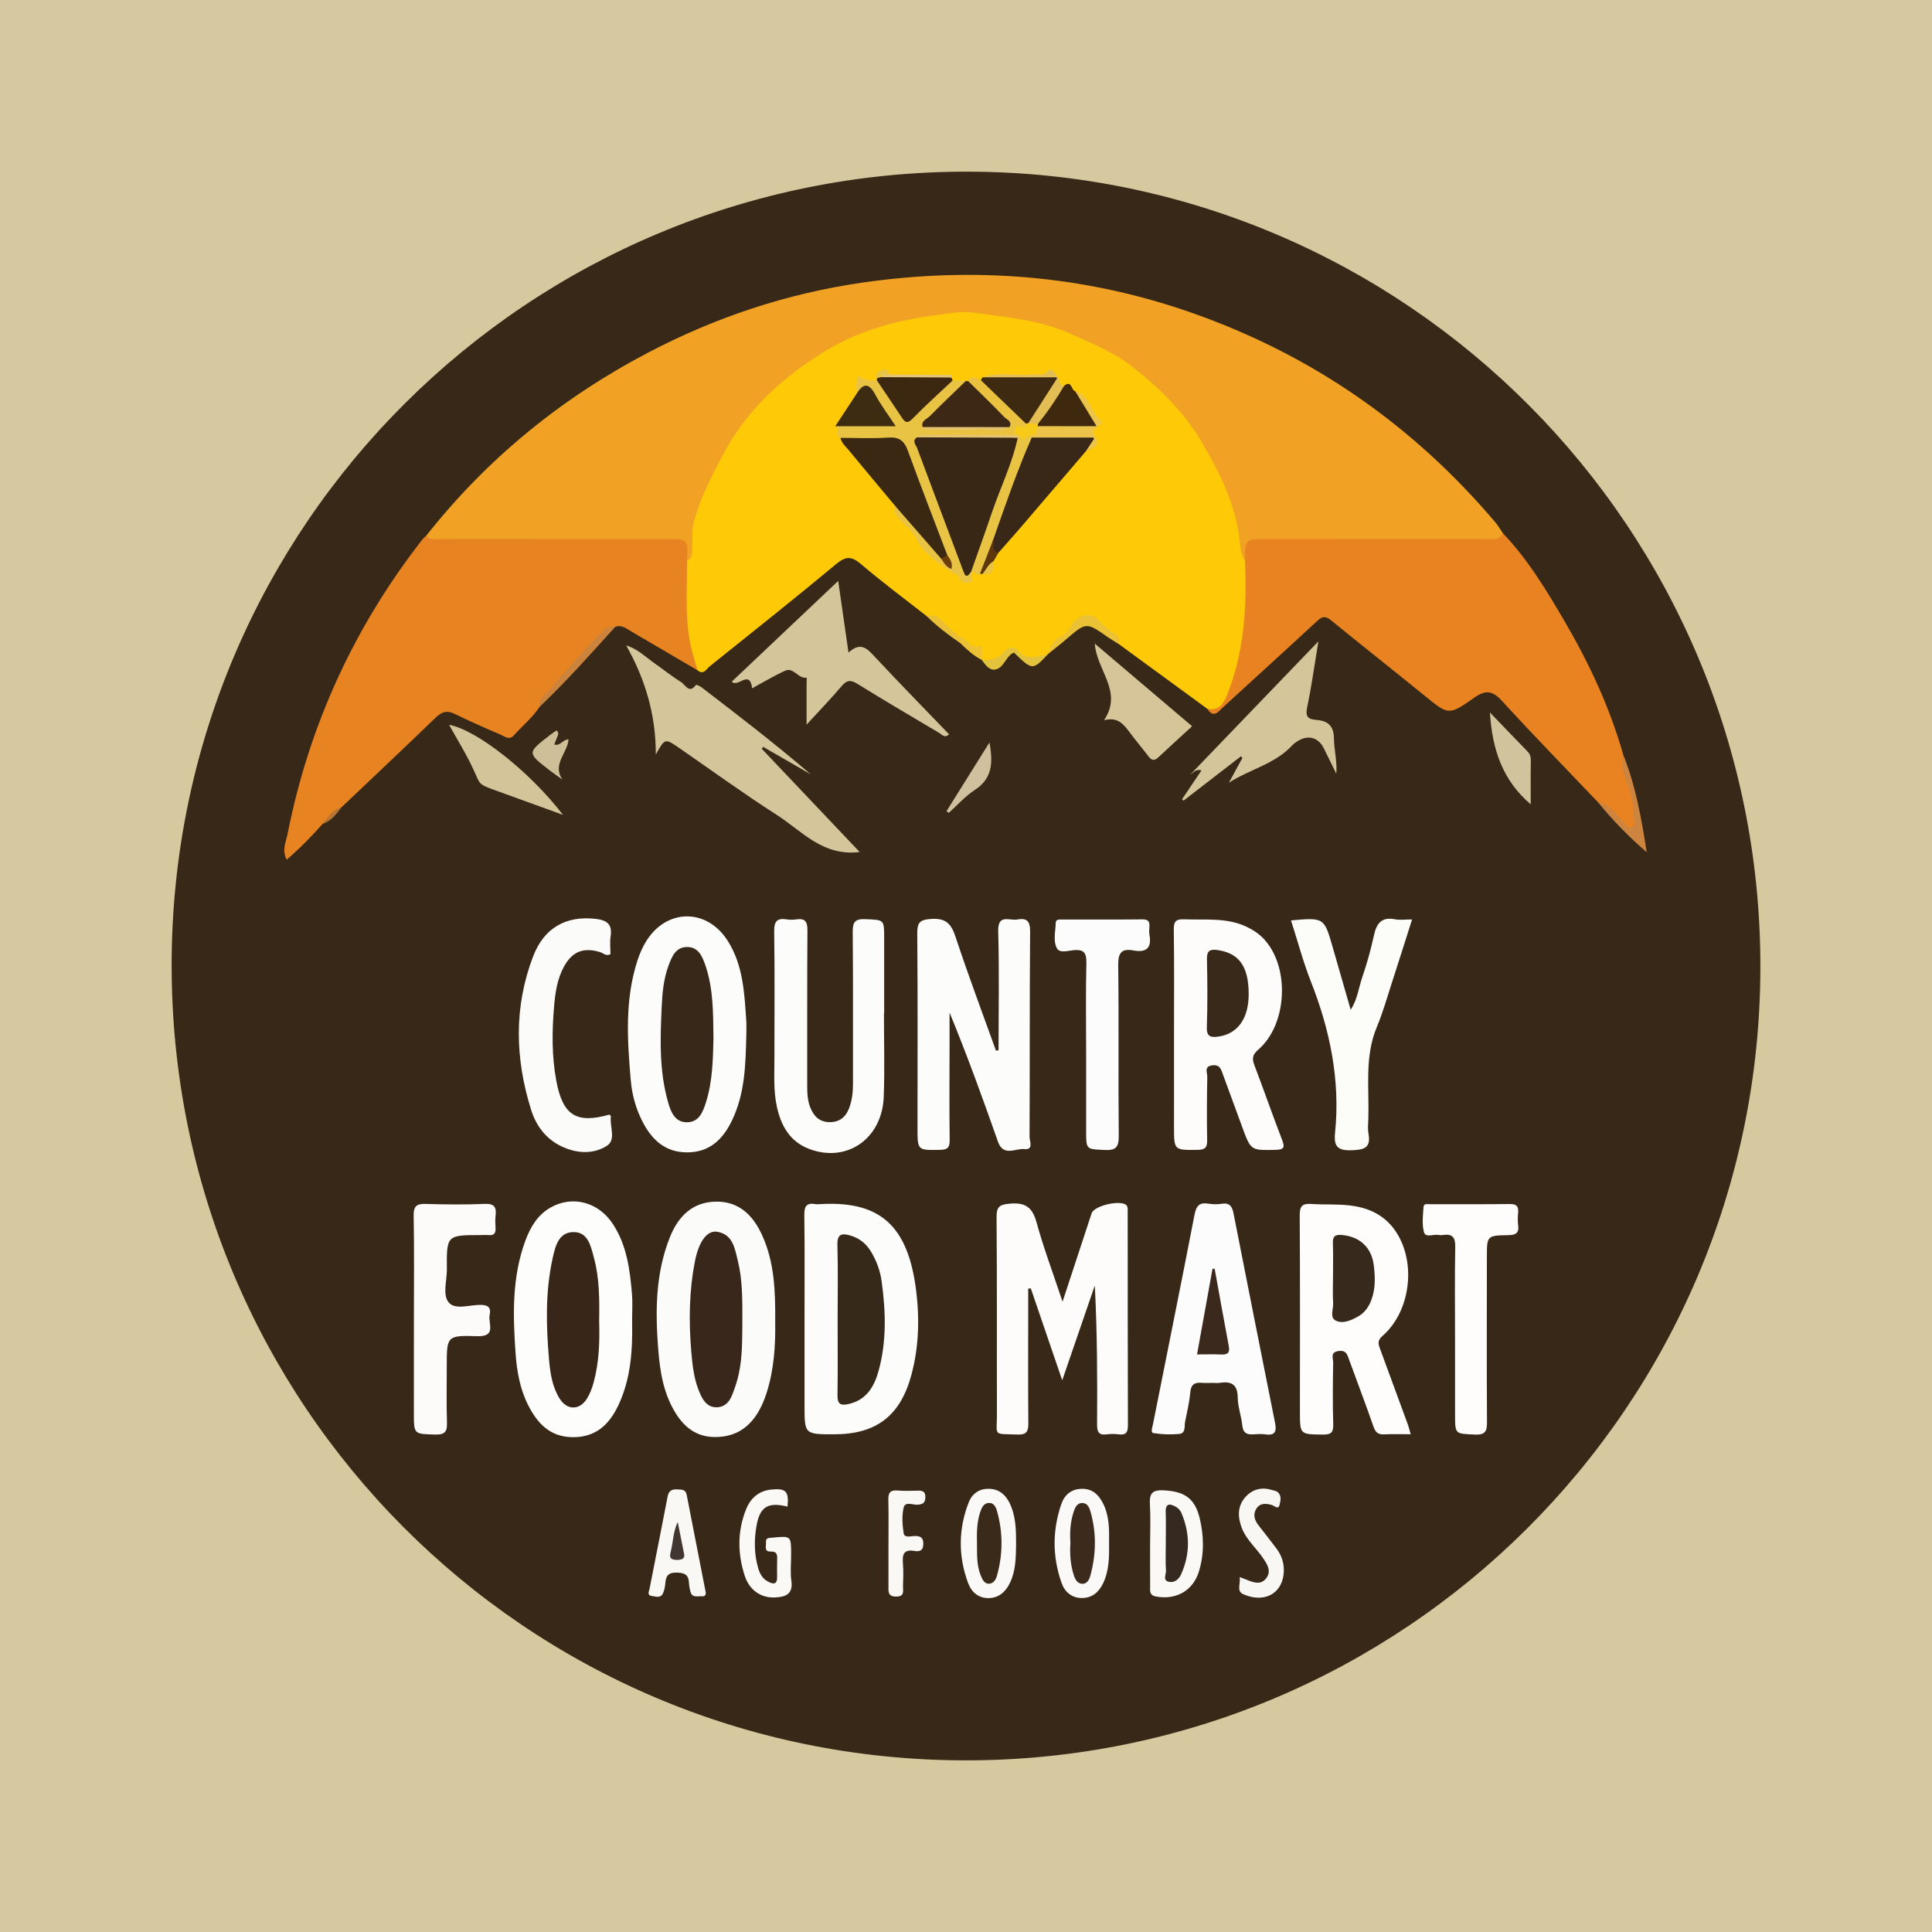 <?xml version="1.0" encoding="utf-8"?>
<!-- Generator: Adobe Illustrator 17.0.0, SVG Export Plug-In . SVG Version: 6.00 Build 0)  -->
<!DOCTYPE svg PUBLIC "-//W3C//DTD SVG 1.1//EN" "http://www.w3.org/Graphics/SVG/1.1/DTD/svg11.dtd">
<svg version="1.1" id="Layer_1" xmlns="http://www.w3.org/2000/svg" xmlns:xlink="http://www.w3.org/1999/xlink" x="0px" y="0px"
	 width="200px" height="200px" viewBox="0 0 200 200" enable-background="new 0 0 200 200" xml:space="preserve">
<rect fill="#D6C99F" width="200" height="200"/>
<g>
	<path fill="#D6C99F" d="M185,105.667c-0.546,1.48-0.294,3.052-0.518,4.578c-0.839,5.719-2.023,11.325-3.839,16.837
		c-1.82,5.521-4.256,10.735-7.093,15.758c-2.709,4.796-6.067,9.159-9.682,13.335c-4.531,5.234-9.694,9.77-15.322,13.716
		c-4.835,3.39-10.041,6.185-15.53,8.495c-5.185,2.182-10.503,3.819-15.971,4.98c-3.207,0.681-6.46,1.214-9.752,1.377
		c-0.368,0.018-0.766-0.072-1.059,0.259c-4.061,0-8.122,0-12.183,0c-2.08-0.28-4.16-0.556-6.239-0.842
		c-4.709-0.648-9.3-1.759-13.848-3.167c-6.605-2.045-12.755-5.029-18.64-8.577c-3.419-2.062-6.613-4.472-9.694-7.028
		c-3.563-2.955-6.853-6.175-9.9-9.656c-3.105-3.547-5.827-7.37-8.331-11.358c-1.701-2.709-3.137-5.556-4.508-8.435
		c-3.017-6.337-5.135-12.972-6.439-19.865c-0.567-2.997-1.004-6.014-1.188-9.063c-0.027-0.455,0.134-0.956-0.263-1.342
		c0-3.872,0-7.744,0-11.617c0.282-2.079,0.556-4.158,0.846-6.236c0.663-4.751,1.784-9.382,3.22-13.969
		c1.581-5.05,3.717-9.829,6.193-14.475c2.037-3.821,4.426-7.414,7.039-10.871c4.196-5.55,9.03-10.482,14.419-14.845
		c4.712-3.815,9.817-7.054,15.269-9.753c3.039-1.505,6.121-2.899,9.311-4.02c5.366-1.885,10.851-3.34,16.514-4.046
		c1.989-0.248,3.97-0.555,5.955-0.834c3.967,0,7.933,0,11.9,0c1.282,0.565,2.679,0.358,4.006,0.491
		c9.363,0.94,18.252,3.574,26.708,7.573c7.42,3.509,14.191,8.048,20.336,13.557c6.007,5.384,11.124,11.491,15.433,18.254
		c3.359,5.273,6.145,10.89,8.145,16.83c2.037,6.05,3.587,12.227,4.22,18.619c0.131,1.328-0.085,2.728,0.485,4.01
		C185,98.111,185,101.889,185,105.667z"/>
	<path fill="#372818" d="M182.234,100.153c-0.058,45.429-36.958,82.178-82.417,82.078c-45.466-0.1-82.126-36.938-82.049-82.447
		c0.077-45.428,36.981-82.119,82.491-82.014C145.628,17.875,182.292,54.721,182.234,100.153z"/>
	<path fill="#FEC907" d="M95.89,63.752c-2.257-1.772-4.567-3.483-6.747-5.345c-0.981-0.838-1.574-0.856-2.583-0.016
		c-4.312,3.587-8.707,7.076-13.085,10.583c-0.348,0.279-0.639,0.948-1.276,0.409c-1.245-1.24-1.22-2.939-1.407-4.47
		c-0.266-2.177-0.227-4.399,0.011-6.597c0.287-0.645,0.525-1.286,0.504-2.028c-0.065-2.275,0.698-4.328,1.673-6.353
		c1.168-2.428,2.322-4.852,4.105-6.902c3.093-3.557,6.631-6.47,11.006-8.433c3.842-1.724,7.875-2.423,11.952-2.553
		c3.172-0.101,6.387,0.508,9.44,1.602c4.74,1.698,8.939,4.206,12.292,8.042c2.48,2.838,4.337,6,5.715,9.519
		c0.891,2.277,1.12,4.654,1.694,6.975c0.366,4.629,0.04,9.169-1.703,13.533c-0.539,1.35-1.533,2.02-2.499,1.659
		c-3.044-2.226-6.087-4.452-9.131-6.679c-0.671-1.068-1.811-1.623-2.717-2.431c-0.379-0.338-1.128-0.334-1.432,0.116
		c-0.878,1.302-2.391,1.966-3.198,3.316l-0.004,0.008c-1.074,0.733-2.087,1.3-3.124-0.142c-0.404-0.561-0.94-0.102-1.306,0.286
		c-0.702,0.744-1.5,0.923-2.427,0.475l0.009,0.006c-0.301-1.199-1.663-1.287-2.272-2.163C98.097,65.532,97.338,64.145,95.89,63.752z
		"/>
	<path fill="#F1A224" d="M128.883,58.073c-0.39-0.559-0.471-1.222-0.531-1.862c-0.354-3.778-1.994-7.073-3.848-10.279
		c-1.849-3.198-4.462-5.76-7.324-7.998c-1.901-1.487-4.199-2.415-6.426-3.409c-3.191-1.424-6.613-1.689-9.988-2.163
		c-1.18-0.166-2.432,0.073-3.639,0.225C93,33.107,89.004,34.164,85.439,36.34c-4.441,2.711-8.227,6.145-10.665,10.859
		c-1.146,2.217-2.322,4.418-2.953,6.864c-0.219,0.849-0.103,1.686-0.154,2.528c-0.034,0.557,0.097,1.162-0.552,1.485
		c-0.09-0.108-0.229-0.201-0.23-0.347c-0.01-1.367-0.86-1.499-1.978-1.495c-7.165,0.03-14.331,0.017-21.496,0.014
		c-0.754,0-1.512,0.053-2.26-0.057c-0.443-0.065-0.986-0.061-1.036-0.722c6.279-7.966,13.962-14.23,22.93-18.942
		c6.989-3.672,14.392-6.139,22.192-7.267c11.52-1.666,22.858-0.793,33.895,3.036c12.536,4.348,23.072,11.642,31.653,21.759
		c0.3,0.354,0.534,0.764,0.798,1.147c-0.001,0.772-0.586,0.88-1.148,0.979c-0.558,0.098-1.127,0.063-1.692,0.064
		c-6.922,0.002-13.844,0.027-20.766-0.02C130.497,56.217,129.161,56.188,128.883,58.073z"/>
	<path fill="#E88321" d="M44.115,55.471c0.446,0.52,1.051,0.322,1.593,0.323c7.731,0.011,15.461,0.007,23.192,0.007
		c2.329,0,2.329,0.001,2.216,2.275c0.035,3.159-0.297,6.339,0.556,9.449c0.17,0.621,0.352,1.239,0.528,1.858
		c-2.269-1.329-4.54-2.656-6.806-3.99c-0.524-0.309-1.006-0.733-1.688-0.516c-1.458,0.826-2.506,2.132-3.592,3.332
		c-1.466,1.619-3.024,3.177-4.277,4.986c-0.721,1.111-1.765,1.932-2.626,2.917c-0.486,0.556-0.976,0.113-1.398-0.066
		c-1.602-0.679-3.193-1.387-4.756-2.15c-0.82-0.4-1.356-0.188-1.98,0.415c-3.214,3.105-6.469,6.167-9.71,9.244
		c-0.712,0.503-1.218,1.239-1.952,1.716c-1.142,1.292-2.343,2.521-3.734,3.723c-0.528-0.99-0.074-1.845,0.085-2.651
		c2.229-11.263,6.889-21.423,13.947-30.48C43.826,55.716,43.98,55.601,44.115,55.471z"/>
	<path fill="#E98321" d="M128.883,58.073c-0.008-2.271-0.008-2.272,2.363-2.272c7.532,0,15.065,0.002,22.597-0.004
		c0.639,0,1.356,0.177,1.74-0.593c2.589,2.712,4.509,5.901,6.382,9.106c2.548,4.359,4.68,8.916,6.065,13.793
		c0.154,1.432,0.72,2.76,1.039,4.151c0.114,0.496,0.315,0.987,0.32,1.491c0.008,0.748,0.504,1.752-0.43,2.145
		c-0.799,0.336-1.082-0.686-1.596-1.107c-0.682-0.559-1.1-1.411-1.964-1.765c-3.306-3.47-6.659-6.897-9.889-10.435
		c-1-1.095-1.697-1.202-2.914-0.345c-2.64,1.861-2.671,1.772-5.113-0.215c-3.208-2.609-6.458-5.167-9.661-7.782
		c-0.543-0.443-0.885-0.498-1.422,0c-3.244,3.004-6.519,5.975-9.778,8.963c-0.516,0.473-0.98,1.2-1.642,0.173
		c1.244,0.246,1.711-0.598,2.079-1.523C128.827,67.415,129.086,62.774,128.883,58.073z"/>
	<path fill="#FDFCFA" d="M109.995,134.748c1.082-3.293,2.041-6.225,3.011-9.153c0.264-0.798,3.085-1.441,3.622-0.808
		c0.147,0.173,0.111,0.524,0.111,0.794c0.007,7.314-0.002,14.627,0.023,21.941c0.002,0.711-0.151,1.059-0.925,0.963
		c-0.418-0.052-0.854-0.056-1.271-0.001c-0.83,0.109-1.003-0.257-0.997-1.028c0.032-4.765,0.016-9.531-0.236-14.377
		c-1.081,3.146-2.163,6.291-3.372,9.809c-1.158-3.388-2.205-6.453-3.253-9.518c-0.09,0.009-0.179,0.018-0.269,0.027
		c0,0.857,0,1.714,0,2.571c0,3.775-0.023,7.55,0.015,11.324c0.009,0.874-0.157,1.25-1.154,1.212
		c-2.57-0.098-2.091,0.209-2.098-2.098c-0.021-6.794,0.02-13.589-0.038-20.383c-0.01-1.136,0.331-1.333,1.408-1.423
		c1.601-0.133,2.307,0.398,2.732,1.944C108.035,129.202,109.01,131.792,109.995,134.748z"/>
	<path fill="#FCFCFA" d="M103.37,108.721c0-4.105,0.08-8.212-0.036-12.314c-0.052-1.84,1.16-1.073,1.958-1.218
		c1.001-0.182,1.356,0.147,1.346,1.263c-0.062,7.078-0.023,14.156-0.059,21.234c-0.002,0.436,0.449,1.371-0.53,1.266
		c-0.922-0.099-2.181,0.828-2.742-0.769c-1.57-4.468-3.18-8.921-5.008-13.362c0,1.042,0.001,2.085,0,3.127
		c-0.003,3.35-0.033,6.701,0.011,10.051c0.011,0.805-0.217,1.023-1.014,1.035c-2.321,0.035-2.317,0.073-2.316-2.283
		c0.003-6.701,0.032-13.402-0.026-20.102c-0.01-1.149,0.257-1.444,1.437-1.521c1.526-0.1,2.075,0.494,2.523,1.848
		c1.31,3.959,2.781,7.865,4.189,11.791C103.192,108.752,103.281,108.737,103.37,108.721z"/>
	<path fill="#FEFDFC" d="M146.033,148.473c-0.984,0-1.873-0.034-2.758,0.012c-0.633,0.033-0.89-0.223-1.095-0.813
		c-0.802-2.308-1.679-4.59-2.511-6.887c-0.195-0.537-0.291-1.04-1.102-0.926c-0.898,0.125-0.551,0.761-0.558,1.182
		c-0.037,2.123-0.058,4.249,0.007,6.371c0.027,0.862-0.194,1.107-1.08,1.095c-2.36-0.032-2.367,0.018-2.368-2.376
		c-0.002-6.749,0.024-13.499-0.021-20.247c-0.006-0.971,0.188-1.321,1.212-1.251c1.502,0.103,3.016-0.028,4.516,0.233
		c2.145,0.373,3.729,1.472,4.691,3.445c1.575,3.229,0.794,7.682-1.845,9.978c-0.53,0.461-0.456,0.808-0.268,1.315
		c0.964,2.603,1.919,5.209,2.871,7.816C145.834,147.718,145.906,148.035,146.033,148.473z"/>
	<path fill="#FDFCFA" d="M121.533,107.002c0-3.586,0.033-7.172-0.023-10.757c-0.014-0.896,0.248-1.113,1.106-1.078
		c2.2,0.092,4.436-0.218,6.524,0.818c0.689,0.342,1.297,0.762,1.802,1.334c2.598,2.941,2.293,8.761-0.676,11.33
		c-0.637,0.551-0.67,0.946-0.403,1.644c0.973,2.547,1.864,5.126,2.846,7.67c0.307,0.796,0.257,1.054-0.688,1.071
		c-2.531,0.046-2.529,0.088-3.423-2.353c-0.66-1.805-1.321-3.61-1.985-5.413c-0.192-0.521-0.302-1.085-1.108-0.987
		c-0.906,0.111-0.517,0.774-0.526,1.188c-0.044,2.169-0.057,4.341-0.014,6.51c0.015,0.759-0.148,1.046-0.985,1.055
		c-2.446,0.025-2.445,0.069-2.445-2.408C121.533,113.418,121.533,110.21,121.533,107.002z"/>
	<path fill="#FCFCFB" d="M83.283,136.548c0-3.585,0.027-7.17-0.02-10.755c-0.012-0.902,0.222-1.314,1.161-1.144
		c0.137,0.025,0.283,0.011,0.424,0.003c5.864-0.35,8.977,1.849,9.923,8.453c0.441,3.08,0.393,6.203-0.433,9.255
		c-1.138,4.204-3.63,6.113-7.969,6.117c-3.086,0.003-3.086,0.003-3.086-3.014C83.284,142.491,83.283,139.52,83.283,136.548z"/>
	<path fill="#FDFDFB" d="M65.434,136.647c0.064,3.035-0.1,6.043-1.432,8.846c-0.929,1.953-2.295,3.283-4.663,3.284
		c-2.375,0.001-3.691-1.401-4.656-3.299c-0.846-1.664-1.173-3.484-1.306-5.322c-0.287-3.96-0.396-7.917,1.013-11.733
		c0.517-1.398,1.266-2.66,2.603-3.419c2.268-1.287,4.949-0.571,6.436,1.681c1.457,2.205,1.778,4.731,1.993,7.274
		C65.498,134.848,65.434,135.75,65.434,136.647z"/>
	<path fill="#FBFBFA" d="M80.248,136.873c0.036,2.331-0.106,4.864-0.891,7.324c-1,3.132-2.811,4.634-5.492,4.561
		c-1.784-0.049-2.998-0.999-3.899-2.43c-1.268-2.014-1.639-4.29-1.823-6.604c-0.315-3.969-0.297-7.917,1.221-11.69
		c0.853-2.12,2.321-3.6,4.731-3.642c2.428-0.042,3.888,1.446,4.823,3.523C80.171,130.698,80.275,133.666,80.248,136.873z"/>
	<path fill="#FCFCFB" d="M77.26,107.1c-0.074,3.064-0.127,6.129-1.524,8.97c-0.938,1.909-2.299,3.206-4.563,3.223
		c-2.259,0.017-3.656-1.249-4.637-3.134c-0.705-1.355-1.109-2.817-1.238-4.314c-0.361-4.186-0.636-8.383,0.711-12.473
		c0.219-0.665,0.508-1.325,0.874-1.92c2.104-3.423,6.295-3.455,8.448-0.063c1.606,2.531,1.73,5.427,1.924,8.295
		C77.288,106.154,77.26,106.628,77.26,107.1z"/>
	<path fill="#FCFCFB" d="M91.506,104.888c0,2.877,0.084,5.758-0.02,8.631c-0.157,4.353-3.805,6.887-7.702,5.426
		c-2.017-0.756-2.934-2.403-3.365-4.388c-0.364-1.675-0.25-3.38-0.252-5.075c-0.003-4.34,0.046-8.68-0.025-13.019
		c-0.017-1.074,0.268-1.45,1.308-1.288c0.322,0.05,0.665,0.048,0.988,0c0.934-0.137,1.154,0.252,1.147,1.159
		c-0.042,5.377-0.011,10.755-0.023,16.132c-0.002,0.764,0.046,1.519,0.335,2.22c0.362,0.877,0.94,1.481,2.013,1.477
		c1.067-0.004,1.67-0.584,2.004-1.48c0.295-0.793,0.388-1.635,0.386-2.493c-0.012-5.236,0.026-10.472-0.027-15.708
		c-0.01-1.045,0.245-1.375,1.32-1.329c1.933,0.084,1.935,0.014,1.935,1.949c-0.001,2.594,0,5.189,0,7.783
		C91.521,104.888,91.514,104.888,91.506,104.888z"/>
	<path fill="#FCFCFC" d="M125.554,143.156c-0.377,0-0.757,0.027-1.132-0.006c-0.729-0.064-1.126,0.143-1.202,0.973
		c-0.094,1.027-0.331,2.042-0.539,3.056c-0.096,0.468,0.095,1.194-0.607,1.261c-0.88,0.084-1.79,0.052-2.663-0.086
		c-0.334-0.053-0.123-0.582-0.064-0.88c1.438-7.24,2.906-14.474,4.308-21.721c0.179-0.927,0.494-1.301,1.435-1.15
		c0.46,0.074,0.951,0.078,1.411,0.007c0.808-0.124,1.057,0.306,1.19,0.983c1.426,7.241,2.857,14.481,4.305,21.718
		c0.177,0.884-0.009,1.321-1.005,1.175c-0.416-0.061-0.849-0.031-1.272-0.004c-0.666,0.043-1.037-0.156-1.115-0.907
		c-0.102-0.98-0.463-1.944-0.476-2.918c-0.019-1.374-0.687-1.687-1.866-1.507C126.031,143.186,125.79,143.156,125.554,143.156z"/>
	<path fill="#D5C59B" d="M88.992,88.2c-3.829,0.476-5.991-2.184-8.581-3.844c-3.41-2.185-6.694-4.567-10.025-6.873
		c-1.553-1.075-1.546-1.084-2.498,0.631c0.015-4.048-1.071-7.785-3.066-11.297c1.199,0.358,1.999,1.193,2.921,1.836
		c0.927,0.647,1.809,1.365,2.768,1.957c0.422,0.261,0.824,1.266,1.537,0.286c0.027-0.038,0.414,0.131,0.587,0.263
		c3.812,2.919,7.618,5.847,11.297,9.001c-1.644-0.95-3.289-1.899-4.933-2.849c-0.046,0.069-0.091,0.138-0.137,0.207
		C82.21,81.049,85.558,84.579,88.992,88.2z"/>
	<path fill="#FCFCF9" d="M133.645,95.279c3.427-0.301,3.428-0.301,4.307,2.75c0.61,2.118,1.219,4.236,1.871,6.501
		c0.71-1.094,0.825-2.281,1.196-3.361c0.489-1.421,0.893-2.879,1.213-4.347c0.271-1.241,0.791-1.931,2.18-1.657
		c0.498,0.098,1.031,0.016,1.767,0.016c-0.724,2.27-1.403,4.43-2.102,6.583c-0.493,1.519-0.926,3.066-1.542,4.535
		c-1.293,3.084-0.785,6.307-0.884,9.485c-0.016,0.519-0.08,1.052,0.012,1.555c0.274,1.495-0.438,1.692-1.754,1.734
		c-1.457,0.047-1.845-0.413-1.705-1.793c0.556-5.454-0.519-10.65-2.517-15.714C134.899,99.562,134.347,97.465,133.645,95.279z"/>
	<path fill="#FCFBFA" d="M42.847,136.625c0.001-3.588,0.042-7.176-0.025-10.762c-0.019-1.028,0.323-1.263,1.272-1.233
		c2.028,0.063,4.062,0.082,6.088-0.003c0.996-0.042,1.221,0.339,1.122,1.205c-0.048,0.419-0.032,0.85-0.006,1.273
		c0.033,0.521-0.127,0.808-0.705,0.753c-0.281-0.027-0.566-0.003-0.849-0.003c-3.495,0.004-3.513,0.005-3.484,3.569
		c0.009,1.169-0.481,2.633,0.21,3.427c0.66,0.759,2.137,0.23,3.248,0.229c0.829-0.001,1.141,0.291,0.97,1.049
		c-0.189,0.843,0.768,2.256-1.269,2.192c-3.167-0.099-3.17-0.011-3.169,3.097c0.001,1.935-0.042,3.872,0.021,5.806
		c0.031,0.934-0.16,1.313-1.213,1.281c-2.217-0.067-2.215,0.001-2.213-2.251C42.849,143.045,42.846,139.835,42.847,136.625z"/>
	<path fill="#FBFBFA" d="M63.196,98.779c-0.485,0.226-0.731-0.102-1.026-0.198c-1.718-0.554-2.924-0.106-3.788,1.482
		c-0.69,1.267-0.899,2.668-1.02,4.075c-0.224,2.592-0.251,5.19,0.228,7.756c0.669,3.587,2.088,4.459,5.502,3.487
		c0.052,0.073,0.155,0.154,0.146,0.219c-0.14,1.025,0.581,2.391-0.424,3.021c-1.453,0.912-3.176,0.786-4.744,0.023
		c-1.57-0.764-2.573-2.119-3.078-3.721c-1.677-5.317-1.811-10.673,0.201-15.929c1.14-2.979,3.443-4.218,6.463-3.875
		c1.083,0.123,1.753,0.504,1.558,1.77C63.115,97.524,63.196,98.186,63.196,98.779z"/>
	<path fill="#FCFCFC" d="M112.436,108.747c-0.001-3.016-0.05-6.034,0.025-9.048c0.026-1.059-0.254-1.438-1.327-1.337
		c-0.576,0.054-1.435,0.339-1.721-0.193c-0.415-0.771-0.147-1.745-0.124-2.63c0.01-0.394,0.377-0.346,0.645-0.347
		c2.781-0.006,5.561,0.012,8.342-0.018c0.582-0.006,0.74,0.227,0.713,0.736c-0.015,0.282-0.05,0.574,0,0.847
		c0.255,1.378-0.315,1.877-1.657,1.633c-1.202-0.219-1.591,0.218-1.575,1.505c0.076,5.89-0.003,11.782,0.056,17.673
		c0.012,1.157-0.266,1.537-1.456,1.478c-1.912-0.095-1.919-0.017-1.921-1.955C112.435,114.308,112.437,111.528,112.436,108.747z"/>
	<path fill="#D5C59B" d="M83.497,75.013c0-1.585-0.001-2.799,0.001-4.014c0-0.283,0.008-0.566,0.013-0.849
		c-0.878,0.154-1.352-1.114-2.227-0.718c-1.199,0.543-2.332,1.232-3.423,1.82c-0.255-2.008-1.461-0.025-2.11-0.687
		c3.558-3.367,7.173-6.788,11.019-10.428c0.37,2.574,0.705,4.899,1.066,7.412c1.309-1.181,1.976-0.359,2.768,0.489
		c2.507,2.686,5.079,5.311,7.641,7.975c-0.457,0.446-0.732,0.028-0.996-0.128c-2.839-1.68-5.682-3.354-8.486-5.091
		c-0.702-0.435-1.105-0.403-1.644,0.237C86.033,72.32,84.856,73.531,83.497,75.013z"/>
	<path fill="#FEFDFC" d="M150.625,138.15c-0.001-3.02-0.041-6.041,0.021-9.061c0.021-1.005-0.299-1.391-1.279-1.242
		c-0.138,0.021-0.287,0.023-0.423-0.005c-0.526-0.107-1.365,0.32-1.53-0.276c-0.229-0.833-0.11-1.778-0.044-2.668
		c0.025-0.338,0.461-0.237,0.724-0.238c2.737-0.007,5.474,0.017,8.211-0.019c0.712-0.009,0.91,0.264,0.851,0.911
		c-0.038,0.421-0.053,0.855,0.003,1.272c0.111,0.832-0.252,1.028-1.034,1.04c-2.204,0.032-2.202,0.066-2.203,2.284
		c-0.002,5.663-0.025,11.326,0.012,16.989c0.006,0.968-0.109,1.426-1.268,1.369c-2.021-0.098-2.033-0.013-2.038-2.005
		C150.621,143.719,150.627,140.935,150.625,138.15z"/>
	<path fill="#D4C59B" d="M127.216,81.023c0.466-0.854,0.932-1.708,1.398-2.562c-0.05-0.057-0.1-0.114-0.15-0.171
		c-1.981,1.53-3.961,3.059-5.942,4.589c-0.054-0.044-0.108-0.089-0.162-0.133c0.663-0.983,1.326-1.967,2.015-2.99
		c-0.648-0.221-0.992,0.409-1.123,0.393c4.213-4.381,8.594-8.939,13.227-13.757c-0.412,2.493-0.699,4.625-1.143,6.724
		c-0.193,0.908-0.096,1.331,0.889,1.403c1.149,0.084,1.851,0.543,1.864,1.903c0.011,1.192,0.345,2.381,0.246,3.672
		c-0.425-0.864-0.854-1.725-1.275-2.591c-0.568-1.169-1.64-1.476-2.747-0.773c-0.198,0.126-0.398,0.265-0.555,0.437
		C132.001,79.091,129.38,79.633,127.216,81.023z"/>
	<path fill="#D5C599" d="M113.332,66.628c3.399,2.885,6.686,5.675,10.076,8.552c-1.195,1.097-2.36,2.149-3.502,3.223
		c-0.41,0.385-0.693,0.322-1.015-0.103c-0.624-0.823-1.295-1.611-1.914-2.439c-0.627-0.838-1.226-1.686-2.688-1.302
		C116.285,71.564,113.528,69.438,113.332,66.628z"/>
	<path fill="#FAF9F6" d="M119.058,159.833c0.001-1.367,0.062-2.737-0.019-4.099c-0.063-1.063,0.186-1.511,1.377-1.457
		c2.15,0.097,3.26,0.783,3.768,2.86c0.45,1.842,0.489,3.729-0.08,5.566c-0.618,1.99-2.391,2.953-4.439,2.566
		c-0.716-0.135-0.6-0.604-0.603-1.052C119.05,162.756,119.057,161.295,119.058,159.833z"/>
	<path fill="#FAF9F7" d="M105.186,159.831c-0.022,1.366-0.019,2.733-0.629,4.012c-0.44,0.922-1.118,1.551-2.151,1.59
		c-1.058,0.04-1.819-0.576-2.173-1.518c-1.05-2.795-1.035-5.623,0.054-8.404c0.348-0.887,1.081-1.416,2.102-1.39
		c1.003,0.025,1.675,0.573,2.102,1.427C105.166,156.898,105.187,158.365,105.186,159.831z"/>
	<path fill="#FAF9F7" d="M114.811,159.559c0.019,1.607,0.019,3.014-0.616,4.34c-0.448,0.936-1.153,1.522-2.182,1.528
		c-1.05,0.006-1.786-0.609-2.126-1.578c-0.951-2.707-0.947-5.445-0.019-8.152c0.322-0.941,1.03-1.557,2.113-1.577
		c1.084-0.02,1.735,0.591,2.194,1.488C114.846,156.919,114.825,158.336,114.811,159.559z"/>
	<path fill="#D4C49A" d="M58.284,84.357c-2.7-0.978-5.029-1.816-7.352-2.667c-1.377-0.504-1.259-0.565-1.879-1.935
		c-0.734-1.62-1.69-3.139-2.561-4.722C49.33,75.556,54.781,79.806,58.284,84.357z"/>
	<path fill="#F9F8F5" d="M73.028,164.698c0.079,0.313,0.024,0.583-0.373,0.55c-0.434-0.036-1,0.191-1.178-0.468
		c-0.085-0.316-0.141-0.646-0.16-0.973c-0.052-0.865-0.546-1.003-1.321-1.012c-0.834-0.009-1.061,0.373-1.12,1.084
		c-0.03,0.369-0.1,0.758-0.258,1.087c-0.243,0.506-0.752,0.296-1.137,0.251c-0.535-0.062-0.292-0.477-0.236-0.768
		c0.622-3.178,1.26-6.353,1.868-9.534c0.115-0.601,0.446-0.769,0.989-0.733c0.42,0.028,0.867-0.039,0.981,0.553
		C71.726,158.057,72.379,161.377,73.028,164.698z"/>
	<path fill="#FAF9F6" d="M81.523,155.965c-1.973-0.491-2.849-0.021-3.201,1.939c-0.266,1.481-0.263,3,0.179,4.474
		c0.166,0.554,0.438,1.039,0.973,1.33c0.574,0.312,0.995,0.357,0.973-0.501c-0.014-0.564-0.006-1.13,0.004-1.695
		c0.009-0.487,0.056-0.926-0.691-0.899c-0.693,0.025-0.43-0.595-0.467-0.957c-0.051-0.484,0.328-0.444,0.669-0.478
		c1.934-0.192,1.934-0.199,1.935,1.779c0.001,0.894-0.102,1.804,0.023,2.68c0.203,1.421-0.632,1.685-1.714,1.732
		c-1.394,0.061-2.612-0.729-3.101-2.212c-0.756-2.289-0.785-4.618,0.118-6.891c0.464-1.17,1.312-1.939,2.621-2.068
		C81.371,154.049,81.678,154.379,81.523,155.965z"/>
	<path fill="#F9F7F3" d="M128.326,163.255c0.363,0.14,0.54,0.204,0.714,0.275c0.717,0.292,1.491,0.592,2.054-0.168
		c0.545-0.736,0.08-1.439-0.347-2.07c-0.711-1.05-1.724-1.895-2.193-3.107c-0.449-1.163-0.472-2.337,0.445-3.292
		c0.736-0.765,1.69-0.974,2.727-0.635c0.179,0.058,0.389,0.081,0.526,0.192c0.442,0.359,0.308,0.893,0.214,1.311
		c-0.13,0.576-0.551,0.11-0.783,0.043c-0.641-0.186-1.245-0.23-1.63,0.383c-0.363,0.58-0.193,1.173,0.218,1.7
		c0.637,0.817,1.28,1.629,1.898,2.46c0.587,0.788,0.822,1.689,0.704,2.662c-0.247,2.042-2.079,2.944-4.164,2.025
		C127.953,164.699,128.456,163.954,128.326,163.255z"/>
	<path fill="#F9F8F4" d="M91.974,159.787c-0.001-1.506,0.029-3.013-0.014-4.518c-0.02-0.718,0.183-1.038,0.949-0.973
		c0.701,0.059,1.411,0.037,2.117,0.016c0.505-0.015,0.779,0.104,0.766,0.696c-0.012,0.556-0.242,0.708-0.76,0.758
		c-0.511,0.049-1.319-0.372-1.48,0.282c-0.207,0.842-0.14,1.789-0.008,2.662c0.08,0.527,0.72,0.304,1.101,0.297
		c0.634-0.012,0.956,0.139,0.935,0.86c-0.021,0.713-0.446,0.766-0.94,0.683c-1.095-0.184-1.244,0.384-1.168,1.285
		c0.067,0.794,0.025,1.599,0.01,2.399c-0.009,0.481,0.178,1.038-0.698,1.044c-0.91,0.006-0.81-0.546-0.809-1.113
		C91.976,162.705,91.975,161.246,91.974,159.787z"/>
	<path fill="#D1C49D" d="M154.234,73.754c1.413,1.467,2.644,2.755,3.888,4.029c0.289,0.295,0.356,0.613,0.349,1.017
		c-0.027,1.453-0.011,2.907-0.011,4.465C155.59,80.814,154.477,77.665,154.234,73.754z"/>
	<path fill="#CD843F" d="M165.399,83.018c1.228,0.225,1.854,1.233,2.628,2.04c0.251,0.262,0.42,0.738,0.831,0.621
		c0.468-0.133,0.269-0.638,0.27-0.98c0.003-1.528-0.335-2.986-0.957-4.383c-0.318-0.715-0.135-1.472-0.141-2.212
		c1.295,3.238,1.899,6.645,2.438,10.117C168.609,86.625,166.926,84.898,165.399,83.018z"/>
	<path fill="#CEBF99" d="M58.221,80.7c-0.438-0.314-0.886-0.616-1.312-0.945c-2.359-1.823-2.358-1.826,0.036-3.67
		c0.218-0.168,0.448-0.321,0.664-0.475c0.33,0.296,0.124,0.543,0.028,0.792c-0.082,0.214-0.164,0.428-0.256,0.669
		c0.633,0.187,0.861-0.52,1.473-0.537C58.776,77.926,57.13,79.116,58.221,80.7z"/>
	<path fill="#D1C09E" d="M97.986,83.966c1.45-2.319,2.9-4.638,4.446-7.109c0.369,2.052,0.333,3.717-1.526,4.923
		c-0.993,0.644-1.801,1.574-2.692,2.374C98.138,84.091,98.062,84.028,97.986,83.966z"/>
	<path fill="#CC833C" d="M55.836,73.194c-0.057-0.385-0.007-0.701,0.299-1.016c2.198-2.266,4.082-4.822,6.425-6.961
		c0.377-0.344,0.731-0.339,1.145-0.34C61.143,67.707,58.608,70.562,55.836,73.194z"/>
	<path fill="#EBC135" d="M108.502,67.699c0.28-0.77,0.468-1.522,1.446-1.855c0.484-0.165,0.8-0.879,1.148-1.375
		c0.588-0.84,1.814-1.086,2.491-0.389c0.559,0.575,1.123,1.134,1.812,1.535c0.461,0.267,0.488,0.644,0.45,1.082
		c-0.395-0.249-0.801-0.484-1.184-0.752c-2.221-1.553-2.216-1.552-4.316,0.251C109.747,66.714,109.118,67.199,108.502,67.699z"/>
	<path fill="#E3C33C" d="M101.64,68.325c0.908,0,1.753-0.109,2.379-0.911c0.331-0.425,1.097-0.444,1.285-0.181
		c0.945,1.318,2.08,0.696,3.194,0.475c-1.615,1.702-1.615,1.702-3.536-0.156c-0.893,0.367-1.015,1.685-2.04,1.771
		C102.399,69.365,101.969,68.794,101.64,68.325z"/>
	<path fill="#EABF36" d="M95.89,63.752c0.734-0.114,1.301,0.069,1.81,0.687c0.488,0.593,1.15,1.043,1.736,1.555
		c0.168,0.202,0.15,0.401-0.011,0.597C98.177,65.732,96.975,64.815,95.89,63.752z"/>
	<path fill="#ECC133" d="M99.425,66.592c0.004-0.199,0.007-0.398,0.011-0.597c0.755,0.061,0.994,1.359,2.087,0.84
		c0.15-0.071,0.116,0.966,0.127,1.495C100.796,67.894,100.1,67.257,99.425,66.592z"/>
	<path fill="#B97633" d="M33.413,85.271c0.541-0.698,1.026-1.458,1.953-1.716C34.823,84.249,34.326,84.996,33.413,85.271z"/>
	<path fill="#392718" d="M112.391,46.733c-2.235,2.614-4.466,5.23-6.706,7.84c-0.766,0.892-1.552,1.767-2.328,2.65
		c-1.117,0.122-0.764-0.749-0.883-1.302c0.997-3.426,2.346-6.727,3.623-10.054c0.157-0.408,0.42-0.733,0.873-0.854
		c1.596-0.23,3.2-0.089,4.799-0.107c0.557-0.006,1.306-0.033,1.478,0.518C113.405,45.93,112.892,46.427,112.391,46.733z"/>
	<path fill="#3A2813" d="M92.627,52.325c-1.593-1.91-3.193-3.815-4.775-5.735c-0.321-0.39-0.74-0.725-0.847-1.263
		c1.068-0.753,2.282-0.368,3.425-0.387c3.343-0.056,3.341-0.018,4.522,3.143c0.84,2.248,1.703,4.486,2.581,6.72
		c0.327,0.832,0.665,1.662,0.674,2.578c-0.047,0.343-0.238,0.548-0.582,0.604c-0.881-0.067-1.227-0.83-1.648-1.398
		C94.899,55.135,93.448,53.976,92.627,52.325z"/>
	<path fill="#E9C343" d="M92.627,52.325c1.601,1.837,3.202,3.675,4.804,5.512c0.382,0.164,0.862,0.493,0.629-0.375
		c-1.364-3.593-2.76-7.175-4.071-10.787c-0.377-1.04-0.899-1.456-2.04-1.377c-1.641,0.114-3.295,0.029-4.944,0.029
		c-0.637-0.197,0.094-1.007-0.539-1.206c1.312-0.563,2.693-0.179,4.038-0.298c0.409-0.036,0.957,0.186,1.189-0.203
		c0.293-0.489-0.287-0.819-0.493-1.212c-0.174-0.331-0.462-0.607-0.608-0.947c-0.404-0.94-1.045-1.118-1.922-0.691
		c0.035-0.589-0.132-1.196,0.185-1.879c0.563,0.529,1.244,0.495,1.919,0.484c1.249,0.432,1.513,1.704,2.175,2.617
		c1.009,1.391,0.953,1.433,2.207,0.186c0.765-0.76,1.508-1.544,2.298-2.277c0.313-0.29,0.573-0.801,1.161-0.519
		c0.462,0.011,0.925,0.022,1.387,0.033c0.084,0.593-0.45,0.749-0.755,1.067c-1.117,1.164-2.435,2.136-3.314,3.511
		c0.218,0.262,0.652,0.217,0.802,0.568c0.051,0.191,0.024,0.369-0.086,0.534c-0.373,0.372-0.983,0.137-1.341,0.534
		c-0.154,0.336-0.034,0.646,0.082,0.953c1.445,3.806,2.82,7.638,4.29,11.434c0.163,0.422,0.243,0.928,0.777,1.099
		c0.047,0.04,0.093,0.081,0.139,0.122c-0.218,0.327,0.433,0.877-0.239,1.06c-0.439,0.12-0.84-0.011-1.044-0.493
		c-0.053-0.125-0.138-0.291-0.247-0.33c-1.035-0.37-3.619-2.338-4.032-3.384c-0.374-0.947-1.105-1.494-1.748-2.157
		C92.843,53.476,92.489,53.01,92.627,52.325z"/>
	<path fill="#3C2814" d="M95.505,44.206c-0.186-0.662,0.444-0.816,0.753-1.13c1.225-1.243,2.493-2.443,3.745-3.659
		c0.066,0.044,0.137,0.051,0.211,0.022c1.885,0.909,3.054,2.608,4.418,4.077c0.545,0.587,0.018,0.901-0.578,1.025
		C101.199,44.519,98.333,44.852,95.505,44.206z"/>
	<path fill="#3E2A11" d="M101.538,39.36c0.054-0.099,0.108-0.199,0.162-0.298c2.326-0.312,4.668,0.008,7.002-0.172
		c1.016-0.078,0.839,0.696,0.534,1.254c-0.697,1.275-1.526,2.47-2.404,3.627c-0.097,0.116-0.217,0.203-0.355,0.263
		c-0.136,0.029-0.31,0.082-0.411,0.004C104.329,42.7,102.639,41.314,101.538,39.36z"/>
	<path fill="#3C2811" d="M98.615,39.384c-1.388,1.312-2.812,2.588-4.145,3.953c-0.554,0.566-0.791,0.376-1.13-0.138
		c-0.845-1.281-1.71-2.55-2.566-3.823c0-0.084,0.009-0.167,0.028-0.249c0.189-0.196,0.413-0.323,0.691-0.339
		c1.769,0.319,3.555,0.079,5.332,0.163c0.554,0.026,1.125-0.14,1.66,0.131C98.528,39.183,98.571,39.283,98.615,39.384z"/>
	<path fill="#3D2B12" d="M88.67,40.773c0.711-1.152,1.29-1.145,1.95,0.098c0.564,1.063,1.307,2.032,2.107,3.251
		c-2.218,0-4.24,0-6.262,0C87.201,43.005,87.935,41.889,88.67,40.773z"/>
	<path fill="#E9C343" d="M106.805,45.293c-1.511,3.433-2.725,6.978-3.965,10.513c-0.44,1.202-0.226,2.659-1.393,3.577
		c-0.368,0.447-0.518-0.381-0.849-0.145c0,0-0.065-0.064-0.065-0.064c-0.354-0.618-0.063-1.205,0.146-1.756
		c1.5-3.957,2.908-7.948,4.432-11.894c0.068-0.115,0.16-0.212,0.268-0.291c0.48-0.044,0.89-0.48,1.421-0.265
		C106.883,45.075,106.888,45.183,106.805,45.293z"/>
	<path fill="#3E290F" d="M110.152,39.944c0.795-0.666,0.727,0.468,1.161,0.556c0.96,1.079,1.971,2.126,2.214,3.64l0.03-0.025
		c-1.885,0.895-3.856,0.448-5.801,0.374c-0.15-0.046-0.286-0.124-0.405-0.227C107.706,42.45,108.916,41.189,110.152,39.944z"/>
	<path fill="#EAC240" d="M101.538,39.36c1.561,1.503,3.121,3.006,4.682,4.509c0.249,0.274,0.174,0.63-0.117,0.647
		c-0.643,0.039-0.867,0.678-1.406,0.828c-2.313,0.184-4.625,0.059-6.936,0.073c-0.425,0.002-0.856-0.03-1.161-0.402
		c0-0.173,0-0.345,0-0.518c1.745-0.383,3.512-0.058,5.265-0.168c0.877-0.055,1.765,0.132,2.634-0.116
		c0.33-0.599-0.288-0.778-0.536-1.038c-1.218-1.276-2.495-2.496-3.75-3.735C100.613,38.702,101.086,39.21,101.538,39.36z"/>
	<path fill="#E3BE54" d="M110.152,39.944c-0.811,1.392-1.718,2.718-2.73,3.971c-0.349,0.197-0.686,0.271-0.979-0.098
		c0.953-1.487,1.907-2.974,3.05-4.756c-2.741,0-5.267,0-7.793,0c1.713-0.635,3.493-0.094,5.228-0.309
		c0.499-0.062,1.006,0.245,1.522-0.323c0.439-0.484,0.749,0.299,1.041,0.573C109.758,39.254,109.562,39.875,110.152,39.944z"/>
	<path fill="#ECC449" d="M107.415,44.113c2.047,0.001,4.095,0.003,6.142,0.004c0.033,0.329-0.61,0.416-0.313,0.828
		c0.809,1.124-0.046,1.441-0.853,1.788c0.256-0.388,0.513-0.777,0.952-1.44c-2.305,0-4.422,0-6.538,0
		c-0.001-0.077-0.001-0.153,0-0.23C106.903,44.679,107.038,44.319,107.415,44.113z"/>
	<path fill="#ECC449" d="M113.527,44.141c-0.738-1.213-1.476-2.427-2.214-3.64c1.577,0.462,1.618,2.275,2.74,3.156
		C114.196,43.769,113.814,44.081,113.527,44.141z"/>
	<path fill="#5D360B" d="M101.447,59.383c0.464-1.192,0.929-2.385,1.393-3.577c0.14,0.484-0.352,1.198,0.517,1.416
		c-0.165,0.287-0.329,0.574-0.493,0.861c-0.402,0.431-0.422,1.197-1.165,1.33l-0.128,0.001
		C101.571,59.414,101.447,59.383,101.447,59.383z"/>
	<path fill="#E4C476" d="M98.484,39.082c-2.413-0.013-4.826-0.027-7.239-0.04c0.107-0.64,0.485-0.425,0.845-0.27
		c2.111,0.012,4.222,0.024,6.333,0.039c0.038,0,0.109,0.039,0.108,0.057C98.528,38.94,98.502,39.011,98.484,39.082z"/>
	<path fill="#E9C343" d="M101.699,59.413c0.39-0.442,0.606-1.035,1.164-1.329C102.843,58.849,102.818,59.61,101.699,59.413z"/>
	<path fill="#E9C343" d="M92.091,38.772c-0.294,0.053-0.633-0.037-0.846,0.27c-0.148,0.029-0.296,0.058-0.444,0.086
		c-0.296-0.528,0.204-0.684,0.474-0.811C91.651,38.138,92.002,38.289,92.091,38.772z"/>
	<path fill="#372A1D" d="M137.992,132.203c0-1.18,0.03-2.361-0.012-3.54c-0.025-0.72,0.277-0.872,0.932-0.817
		c1.824,0.155,3.07,1.276,3.297,3.106c0.151,1.219,0.201,2.439-0.25,3.63c-0.278,0.735-0.704,1.331-1.39,1.711
		c-0.714,0.395-1.555,0.78-2.284,0.418c-0.67-0.333-0.233-1.197-0.277-1.819C137.946,134,137.993,133.1,137.992,132.203z"/>
	<path fill="#38291B" d="M129.264,102.832c0.023,2.567-1.115,4.195-3.141,4.476c-0.728,0.101-1.228,0.052-1.192-0.969
		c0.082-2.347,0.064-4.7,0.012-7.048c-0.019-0.861,0.307-1.049,1.074-0.944C128.243,98.65,129.239,100.009,129.264,102.832z"/>
	<path fill="#36291A" d="M86.711,136.532c0-2.548,0.053-5.097-0.024-7.642c-0.035-1.174,0.475-1.251,1.361-0.984
		c0.896,0.27,1.582,0.798,2.077,1.598c0.605,0.976,0.991,2.029,1.146,3.16c0.424,3.099,0.522,6.197-0.319,9.247
		c-0.457,1.657-1.278,3.038-3.151,3.444c-0.782,0.169-1.118-0.022-1.104-0.895C86.738,141.817,86.712,139.174,86.711,136.532z"/>
	<path fill="#382719" d="M62.025,136.776c0.06,2.051,0.006,4.221-0.572,6.336c-0.16,0.584-0.381,1.177-0.701,1.687
		c-0.767,1.224-2.072,1.2-2.834-0.037c-0.762-1.237-0.964-2.643-1.085-4.058c-0.298-3.489-0.388-6.977,0.37-10.424
		c0.274-1.248,0.612-2.736,2.183-2.735c1.5,0,1.773,1.463,2.095,2.649C62.057,132.311,62.06,134.48,62.025,136.776z"/>
	<path fill="#38271A" d="M76.846,137.349c-0.026,1.208,0.029,3.098-0.383,4.948c-0.162,0.729-0.404,1.447-0.684,2.14
		c-0.273,0.677-0.733,1.211-1.546,1.242c-0.896,0.035-1.36-0.556-1.695-1.263c-0.676-1.426-0.848-2.961-0.978-4.515
		c-0.264-3.157-0.226-6.3,0.398-9.412c0.402-2.004,1.261-3.145,2.283-2.978c1.638,0.268,1.826,1.754,2.135,2.989
		C76.879,132.52,76.861,134.604,76.846,137.349z"/>
	<path fill="#372819" d="M73.858,107.441c-0.052,2.159-0.078,4.467-0.783,6.693c-0.319,1.009-0.731,2.058-2.002,2.042
		c-1.204-0.015-1.619-1.059-1.893-2.002c-0.946-3.251-0.837-6.588-0.684-9.923c0.067-1.461,0.199-2.917,0.711-4.293
		c0.342-0.919,0.734-1.946,1.961-1.924c1.149,0.021,1.543,0.997,1.847,1.877C73.842,102.303,73.824,104.805,73.858,107.441z"/>
	<path fill="#3B291D" d="M123.917,140.208c0.55-3.044,1.076-5.953,1.602-8.861c0.074-0.001,0.149-0.001,0.223-0.002
		c0.484,2.667,0.954,5.337,1.462,7.999c0.142,0.745-0.168,0.902-0.819,0.872C125.636,140.182,124.884,140.208,123.917,140.208z"/>
	<path fill="#36291F" d="M120.682,159.776c0-1.08,0.027-2.162-0.008-3.241c-0.03-0.953,0.454-0.886,1.044-0.558
		c0.233,0.13,0.464,0.367,0.568,0.61c0.913,2.13,0.935,4.274-0.023,6.396c-0.223,0.495-0.658,0.877-1.226,0.771
		c-0.728-0.136-0.307-0.77-0.335-1.16C120.638,161.658,120.682,160.716,120.682,159.776z"/>
	<path fill="#392A19" d="M101.135,159.743c-0.023-1.086-0.016-2.172,0.337-3.216c0.153-0.451,0.362-0.937,0.919-0.945
		c0.498-0.007,0.705,0.433,0.821,0.848c0.625,2.227,0.613,4.461-0.005,6.687c-0.116,0.418-0.385,0.835-0.852,0.829
		c-0.472-0.006-0.664-0.45-0.83-0.856C101.082,162.009,101.153,160.872,101.135,159.743z"/>
	<path fill="#3C2A1D" d="M110.808,159.703c-0.075-1.061-0.009-2.145,0.332-3.185c0.141-0.429,0.34-0.946,0.927-0.926
		c0.507,0.017,0.7,0.473,0.815,0.87c0.642,2.226,0.594,4.463-0.019,6.685c-0.11,0.399-0.353,0.841-0.86,0.806
		c-0.478-0.033-0.703-0.455-0.836-0.864C110.814,161.999,110.732,160.872,110.808,159.703z"/>
	<path fill="#413730" d="M70.158,157.56c0.214,1.07,0.413,2.03,0.596,2.994c0.059,0.309,0.22,0.712-0.192,0.857
		c-0.29,0.102-0.675,0.099-0.964-0.006c-0.309-0.112-0.238-0.494-0.17-0.751C69.687,159.667,69.659,158.612,70.158,157.56z"/>
	<path fill="#6D3E0B" d="M98.06,57.462c0.299,0.417,0.597,0.834,0.433,1.438c-0.552-0.189-0.78-0.654-1.062-1.063
		C97.641,57.712,97.85,57.587,98.06,57.462z"/>
	<path fill="#392716" d="M105.357,45.314c-0.578,2.705-1.809,5.185-2.689,7.786c-0.688,2.033-1.422,4.05-2.136,6.073
		c-0.536,0.826-0.666,0.327-0.876-0.233c-1.566-4.189-3.161-8.366-4.717-12.559c-0.121-0.325-0.581-0.741-0.006-1.108
		C98.409,45.144,101.884,45.066,105.357,45.314z"/>
	<path fill="#E6C36E" d="M105.357,45.314c-3.475-0.013-6.949-0.027-10.424-0.04c0.501-0.437,1.116-0.146,1.668-0.26
		c2.832,0.006,5.664,0.013,8.496,0.019c0.307-0.174,0.553-0.225,0.53,0.264C105.537,45.297,105.447,45.302,105.357,45.314z"/>
	<path fill="#E6C36E" d="M104.5,44.212c-0.957,0.57-2,0.187-2.997,0.239c-1.63,0.084-3.268,0.037-4.902,0.046
		c-0.37-0.081-0.813,0.115-1.097-0.29C98.503,44.208,101.502,44.21,104.5,44.212z"/>
	<path fill="#F6CA16" d="M105.627,45.297c-0.097-0.248-0.324-0.234-0.53-0.264c-0.034-0.648-0.074-1.275,0.899-0.731
		c0.126,0.071,0.211-0.249,0.224-0.434c0.067-0.049,0.141-0.066,0.223-0.051c0.326,0.032,0.653,0.065,0.979,0.098
		c0.013,0.066,0.01,0.132-0.007,0.197c-0.066,0.405-0.005,0.891-0.61,0.95C106.354,44.847,106.156,45.904,105.627,45.297z"/>
</g>
</svg>
